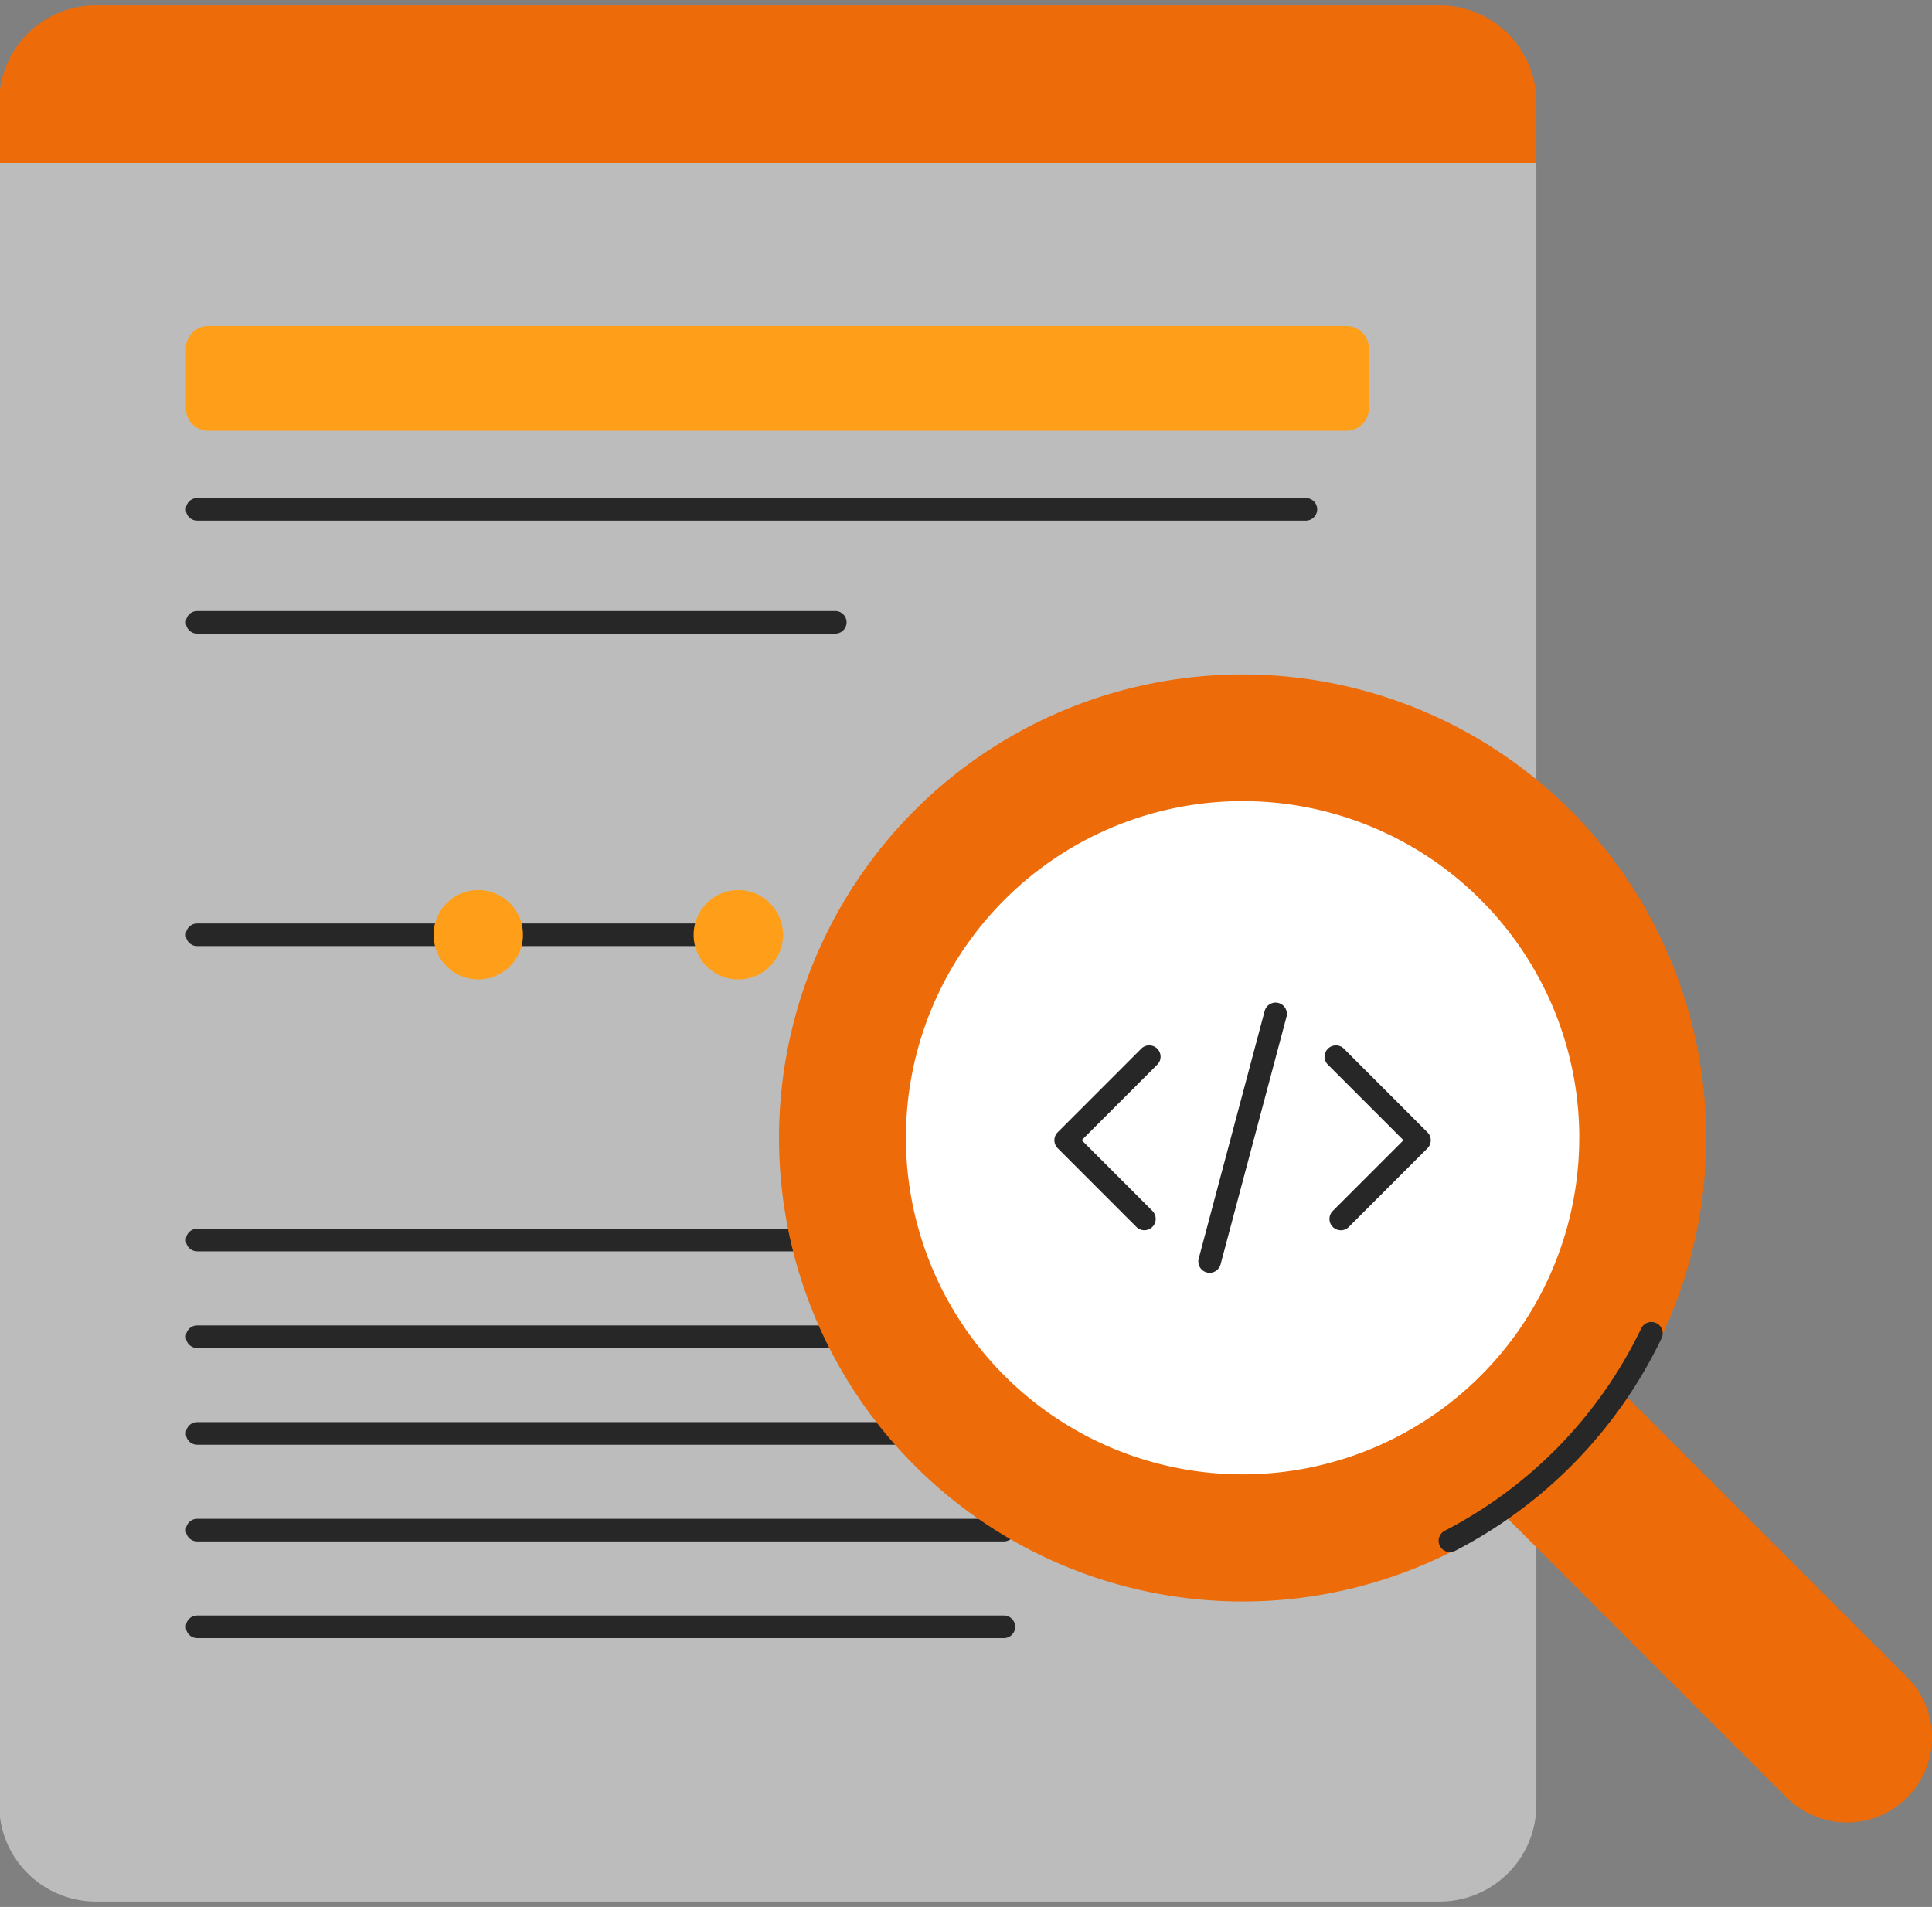 <svg xmlns="http://www.w3.org/2000/svg" xmlns:xlink="http://www.w3.org/1999/xlink" width="156" height="154" viewBox="0 0 156 154"><rect x="0" y="0" width="156" height="154" fill="#808080" stroke="none"/><defs><clipPath id="clip-path"><rect id="Rectangle_560" data-name="Rectangle 560" width="156" height="154" transform="translate(729.064 4907.439)" fill="none" stroke="#707070" stroke-width="1"></rect></clipPath></defs><g id="Mask_Group_49" data-name="Mask Group 49" transform="translate(-729.064 -4907.439)" clip-path="url(#clip-path)"><g id="Group_652" data-name="Group 652" transform="translate(-28 -0.236)"><path id="Path_632" data-name="Path 632" d="M124.118,12.724V145.308a7.813,7.813,0,0,1-7.809,7.812H7.809A7.811,7.811,0,0,1,0,145.308V12.724L62.06,7.2Z" transform="translate(757 4908.116)" fill="#e5e5e5" opacity="0.6"></path><path id="Path_633" data-name="Path 633" d="M124.118,7.812v4.912H0V7.812A7.81,7.81,0,0,1,7.807,0h108.5a7.813,7.813,0,0,1,7.811,7.813" transform="translate(757 4908.116)" fill="#ed6b09"></path><path id="Path_634" data-name="Path 634" d="M113.6,31.484H21.681a1.8,1.8,0,0,1-1.8-1.8V24.826a1.8,1.8,0,0,1,1.8-1.8H113.6a1.8,1.8,0,0,1,1.8,1.8v4.857a1.8,1.8,0,0,1-1.8,1.8" transform="translate(752.193 4910.982)" fill="#ff9f19"></path><path id="Path_635" data-name="Path 635" d="M115.4,38.741H25.88a.913.913,0,1,1,0-1.826H115.4a.913.913,0,1,1,0,1.826" transform="translate(747.107 4910.982)" fill="#272727"></path><path id="Path_636" data-name="Path 636" d="M115.4,46.73H63.88a.913.913,0,1,1,0-1.826H115.4a.913.913,0,1,1,0,1.826" transform="translate(709.107 4912.116)" fill="#272727"></path><path id="Path_637" data-name="Path 637" d="M53.368,75.962H12.5a.913.913,0,1,1,0-1.826H53.368a.913.913,0,1,1,0,1.826" transform="translate(760.484 4908.116)" fill="#272727"></path><path id="Path_639" data-name="Path 639" d="M32.543,75.049a3.609,3.609,0,1,1-3.609-3.61,3.609,3.609,0,0,1,3.609,3.61" transform="translate(766.748 4908.116)" fill="#ff9f19"></path><path id="Path_640" data-name="Path 640" d="M48.977,75.049a3.61,3.61,0,1,1-3.609-3.61,3.609,3.609,0,0,1,3.609,3.61" transform="translate(771.315 4908.116)" fill="#ff9f19"></path><path id="Path_641" data-name="Path 641" d="M94.627,100.612H29.493a.913.913,0,1,1,0-1.826H94.627a.913.913,0,1,1,0,1.826" transform="translate(743.494 4908.116)" fill="#272727"></path><path id="Path_642" data-name="Path 642" d="M94.627,108.421H29.493a.913.913,0,1,1,0-1.826H94.627a.913.913,0,1,1,0,1.826" transform="translate(743.494 4908.116)" fill="#272727"></path><path id="Path_643" data-name="Path 643" d="M94.627,116.23H29.493a.913.913,0,1,1,0-1.826H94.627a.913.913,0,1,1,0,1.826" transform="translate(743.494 4908.116)" fill="#272727"></path><path id="Path_644" data-name="Path 644" d="M94.627,124.038H29.493a.913.913,0,1,1,0-1.826H94.627a.913.913,0,1,1,0,1.826" transform="translate(743.494 4908.116)" fill="#272727"></path><path id="Path_645" data-name="Path 645" d="M94.627,131.847H29.493a.913.913,0,1,1,0-1.826H94.627a.913.913,0,1,1,0,1.826" transform="translate(743.494 4908.116)" fill="#272727"></path><path id="Path_646" data-name="Path 646" d="M137.828,91.458A37.431,37.431,0,1,0,100.4,128.889a37.431,37.431,0,0,0,37.431-37.431" transform="translate(757 4908.116)" fill="#ed6b09"></path><path id="Path_647" data-name="Path 647" d="M152.339,152.626l-35.3-35.3a6.874,6.874,0,1,1,9.721-9.721l35.3,35.3a6.873,6.873,0,0,1-9.72,9.721" transform="translate(748.993 4900.213)" fill="#ed6b09"></path><path id="Path_648" data-name="Path 648" d="M117.141,124.9a.913.913,0,0,1-.42-1.724,35.838,35.838,0,0,0,15.862-16.338.913.913,0,1,1,1.647.79,37.667,37.667,0,0,1-16.671,17.17.908.908,0,0,1-.418.1" transform="translate(757 4908.116)" fill="#272727"></path><path id="Path_649" data-name="Path 649" d="M127.581,91.446A27.184,27.184,0,1,1,100.4,64.255a27.188,27.188,0,0,1,27.184,27.191" transform="translate(757 4908.116)" fill="#fff"></path><path id="Path_650" data-name="Path 650" d="M92.468,98.91a.909.909,0,0,1-.646-.268L85.47,92.288a.912.912,0,0,1,0-1.291l6.746-6.749a.913.913,0,0,1,1.292,1.291l-6.1,6.1,5.707,5.709a.913.913,0,0,1-.646,1.559" transform="translate(757 4908.116)" fill="#272727"></path><path id="Path_651" data-name="Path 651" d="M108.326,98.91a.913.913,0,0,1-.646-1.559l5.708-5.709-6.1-6.1a.913.913,0,0,1,1.292-1.291L115.324,91a.912.912,0,0,1,0,1.291l-6.352,6.354a.909.909,0,0,1-.646.268" transform="translate(757 4908.116)" fill="#272727"></path><path id="Path_652" data-name="Path 652" d="M97.738,102.345a.914.914,0,0,1-.883-1.148l5.319-19.972a.913.913,0,1,1,1.764.47L98.62,101.667a.914.914,0,0,1-.882.678" transform="translate(757 4908.116)" fill="#272727"></path></g></g></svg>